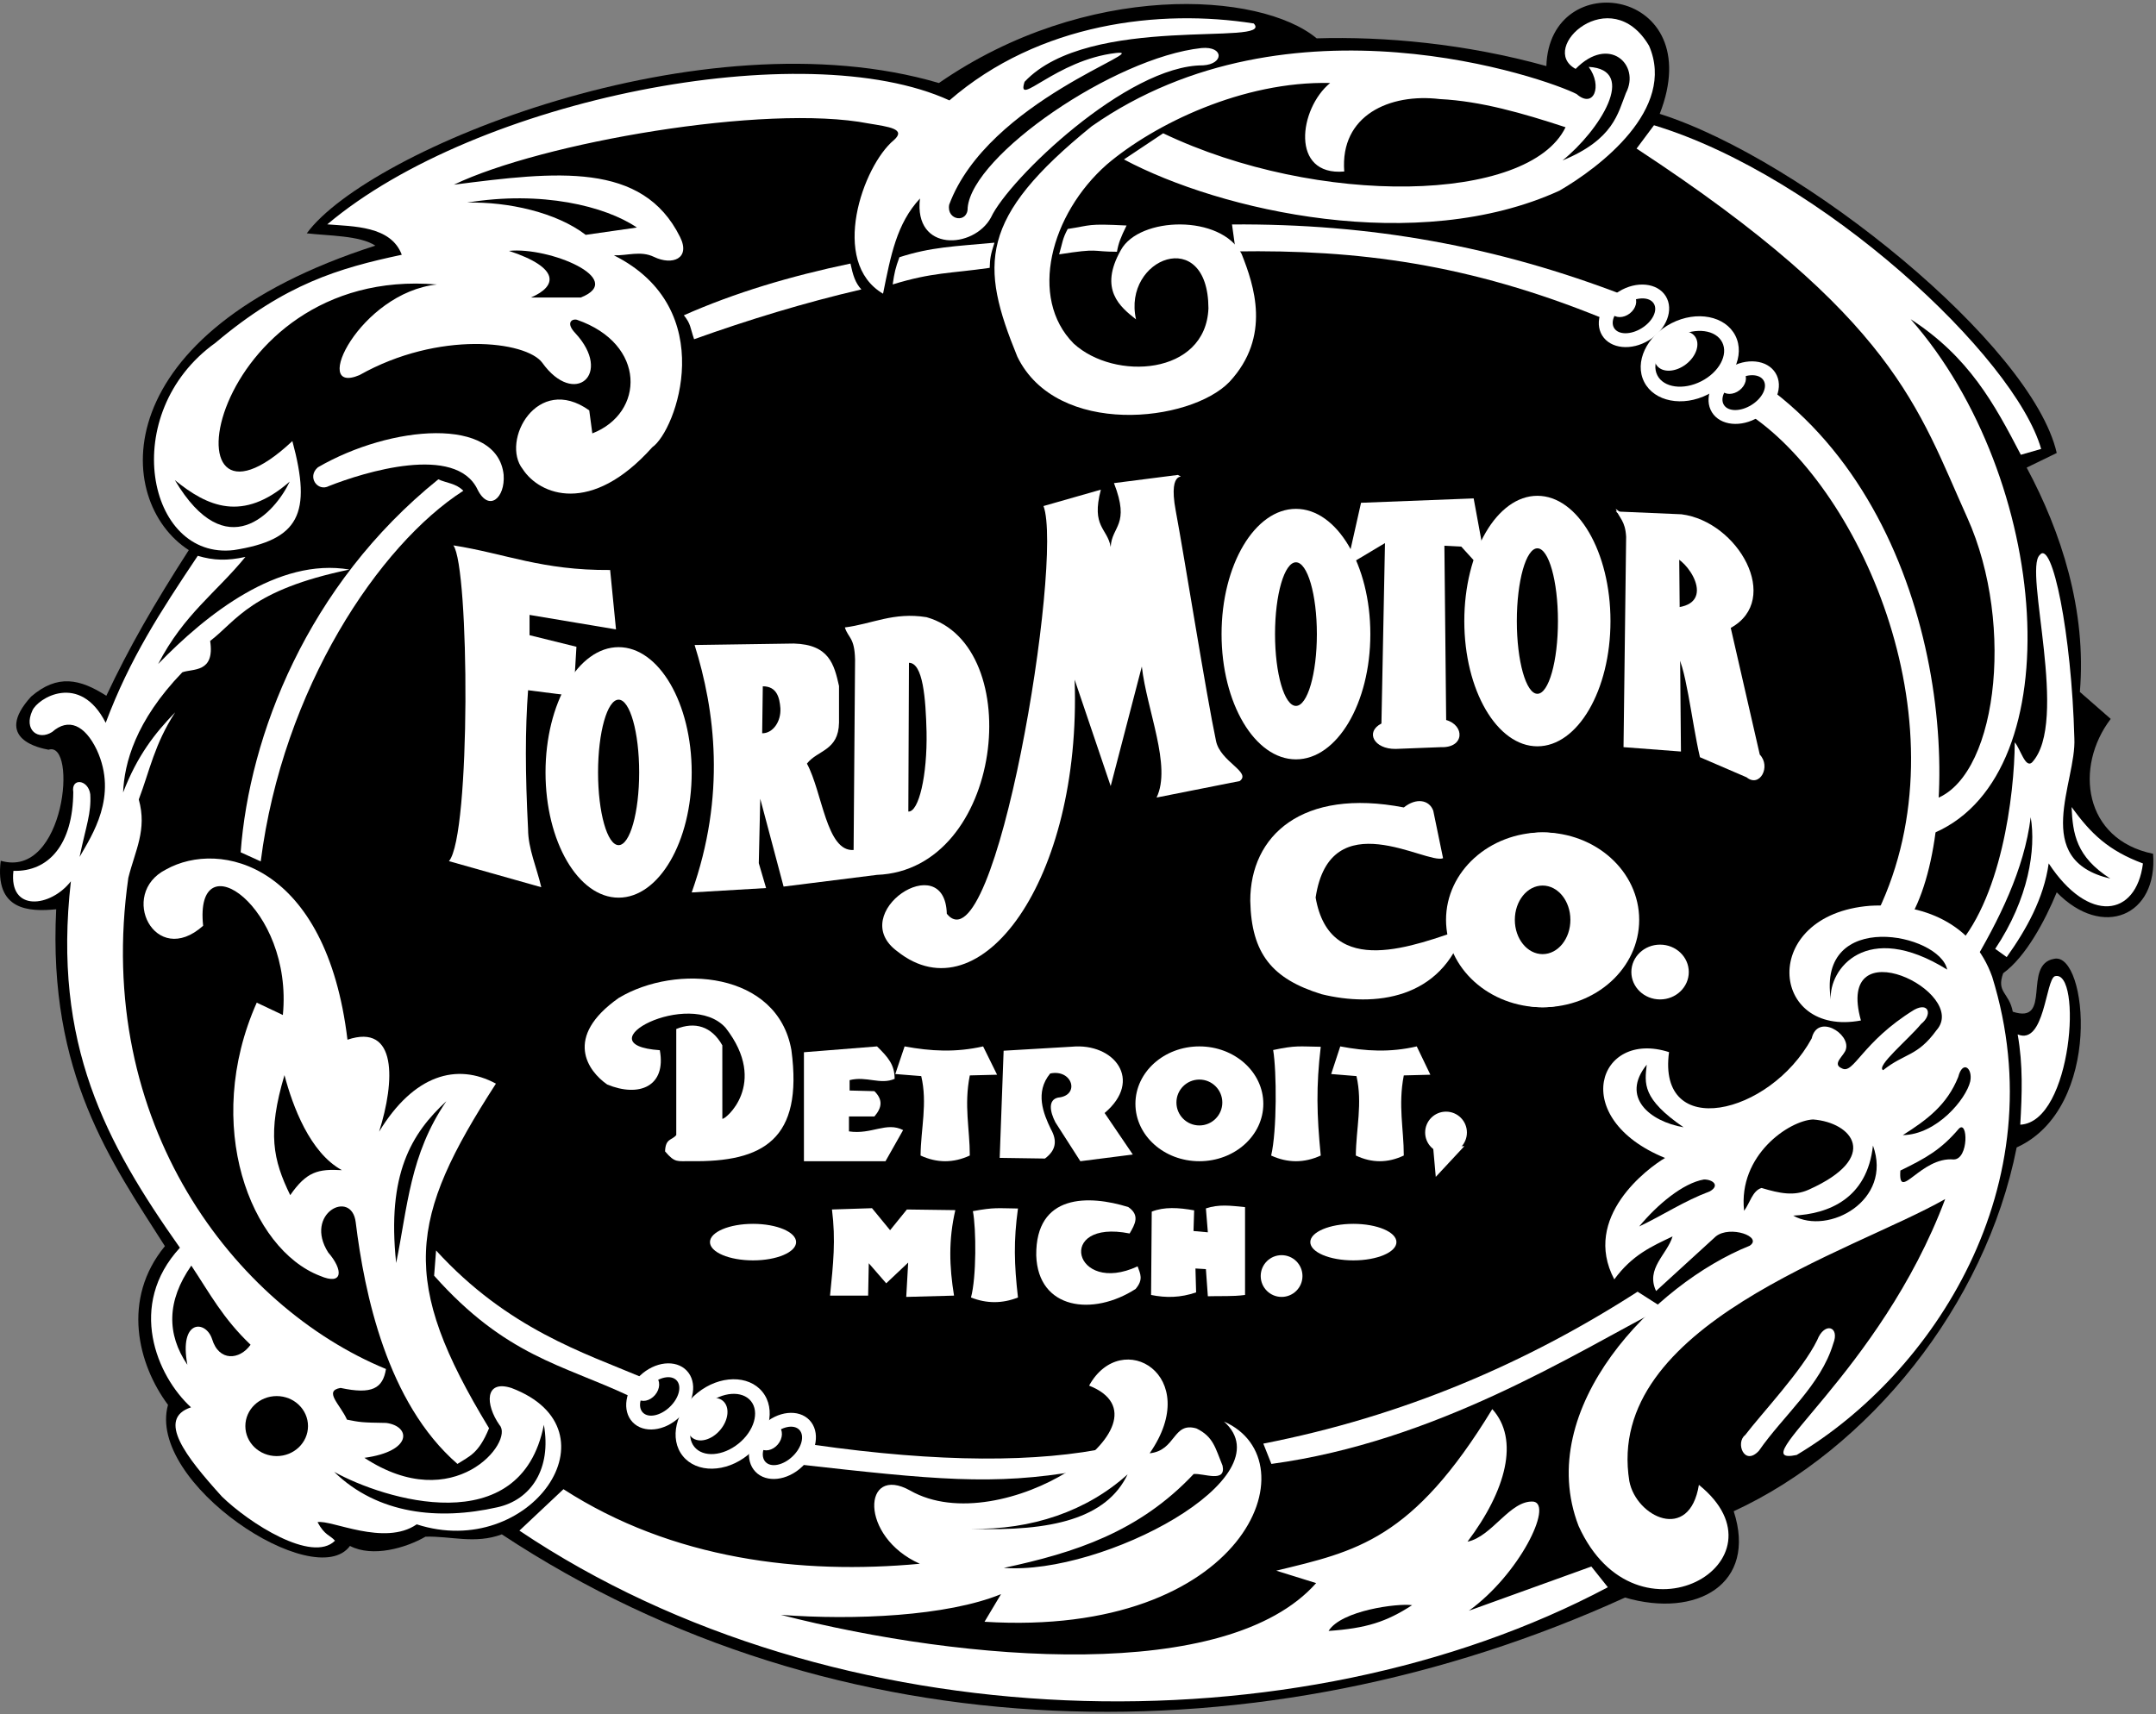 <svg width="826" height="657" xmlns="http://www.w3.org/2000/svg" xmlns:xlink="http://www.w3.org/1999/xlink" overflow="hidden"><rect width="100%" height="100%" fill="#808080" stroke="none"/><defs><clipPath id="clip0"><path d="M238 14 1064 14 1064 671 238 671Z" fill-rule="evenodd" clip-rule="evenodd"/></clipPath></defs><g clip-path="url(#clip0)" transform="translate(-238 -14)"><path d="M742.435 28.692C720.695 10.646 654.199 6.735 597.714 45.816 506.974 19.079 379.135 71.257 355.528 103.412 363.896 104.397 375.798 104.204 381.81 108.133 277.698 141.529 281.352 206.139 310.329 224.812 296.854 245.775 287.501 262.026 278.737 280.633 268.667 274.187 260.078 272.204 249.909 280.95 235.028 297.352 253.715 300.738 256.586 301.309 267.757 297.627 263.027 351.071 238.276 343.856 235.939 362.814 248.912 363.514 259.53 362.448 256.335 425.702 280.818 459.509 301.178 491.549 284.496 511.823 290.78 536.809 302.365 552.371 294 582.364 358.657 624.724 372.08 606.426 380.741 610.938 393.525 607.205 401.008 602.883 410.759 602.587 419.922 605.825 430.262 601.995 558.389 686.628 721.849 689.4 860.575 626.213 887.999 634.229 911.301 621.043 902.214 593.134 953.661 569.435 998.631 514.523 1010.62 453.722 1043.89 438.652 1037.7 378.823 1025.04 381.42 1012.67 383.471 1024.44 406.723 1009.13 401.707 1007.71 394.238 1002.75 394.425 1005.45 386.956 1014.06 380.744 1021.49 366.876 1025.97 355.952 1043.58 373.997 1064.72 364.952 1062.89 341.183 1036.27 335.732 1032.63 307.902 1046.65 289.494L1034.83 279.156C1037.46 247.949 1027.72 217.92 1014.45 193.192L1025.97 187.592C1016.49 146.038 928.69 75.038 873.866 57.63 892.762 9.321 831.569 0.469 830.442 39.32 799.34 30.673 768.238 27.916 742.435 28.692Z" fill-rule="evenodd"/><path d="M888.875 583.024C925.135 612.254 864.876 647.618 842.776 598.772 825.344 553.499 871.884 505.996 908.322 491.396 913.54 487.973 900.801 483.434 895.357 487.817L872.467 508.735C868.402 500.089 876.683 494.79 878.791 487.817 870.787 491.632 863.344 494.89 856.462 504.281 843.865 480.406 869.427 461.55 875.91 457.752 838.633 442.558 850.178 408.404 877.434 417.191 872.833 451.132 915.93 441.573 932.092 411.938 934.328 402.297 946.899 410.077 945.207 416.051 944.677 418.498 939.622 421.694 943.616 423.392 948.182 425.987 951.239 413.344 971.388 400.951 977.124 397.853 978.336 402.998 974.018 406.394 969.166 412.299 956.523 422.699 959.462 424.108 967.866 417.427 972.499 418.989 979.897 408.81 992.787 394.322 940.829 368.843 950.954 405.063 915.915 411.646 911.792 364.523 954.421 361.114 974.551 359.94 993.927 367.758 1001.24 388.316 1026.04 468.385 978.445 540.461 926.329 571.57 904.578 576.1 958.232 540.163 983.232 473.5 947.672 493.794 852.541 521.581 862.224 581.592 864.824 595.309 885.269 605.278 888.875 583.024Z" fill="#FFFFFF" fill-rule="evenodd"/><path d="M453.87 584.686 437 600.562C558.076 681.881 735.033 685.409 854 622.259L847.674 614.321 800.755 631.255C820.085 617.32 833.088 590.684 825.532 589.449 816.57 588.743 809.717 602.855 800.228 604.796 814.989 585.215 820.26 565.636 809.717 553.993 779.14 604.266 757.526 608.5 726.949 615.909L742.238 620.671C708.147 659.126 608.158 651.011 537.164 632.843 565.281 634.959 600.777 633.372 621.513 624.905L615.187 635.489C715.351 641.663 741.183 573.75 706.917 558.756 731.167 580.276 660.524 617.673 622.568 614.85 649.805 609.029 674.407 601.091 695.319 578.865 699.185 578.512 707.795 582.393 706.389 575.69 703.578 568.811 702.875 564.577 696.373 561.402 687.235 558.756 688.641 569.869 678.449 570.927 699.185 541.116 667.729 522.418 655.253 544.997 690.398 558.932 621.689 605.148 586.719 585.215 568.444 574.984 567.038 602.855 590.41 613.263 544.896 617.496 495.693 611.675 453.87 584.686Z" fill="#FFFFFF" fill-rule="evenodd"/><path d="M315.823 368.769C312.312 335.449 350.406 361.579 346.369 402.965L336.362 398.23C315.472 445.229 334.08 492.753 360.588 502.924 369.541 506.782 369.541 500.644 363.748 493.981 354.268 479.074 372.701 469.429 374.281 482.406 377.617 509.588 386.219 551.501 413.254 575 417.818 572.019 421.329 571.142 425.367 561.321 390.959 504.678 394.47 481.179 428 429.27 413.078 421.203 396.576 425.763 383.234 447.684 389.379 428.393 390.256 405.946 371.121 412.435 363.046 345.094 322.318 335.624 301.603 347.198 283.17 356.493 297.39 385.253 315.823 368.769Z" fill="#FFFFFF" fill-rule="evenodd"/><path d="M313.764 227C319.849 228.811 325.1 228.95 332.021 227.418 320.876 241.1 308.478 249.35 298.586 268.464 317.168 249.292 344.519 227.611 371.871 232.259 334.041 240.127 328.783 251.756 318.514 259.625 320.385 271.988 311.817 270.142 307.842 271.639 289.844 290.334 285.626 306.522 285.165 317.695 290.555 303.699 297.198 295.136 305.093 286.991 297.111 299.369 295.392 309.24 291.168 320.365 294.428 332.048 289.753 339.971 287.166 350.401 273.719 444.485 327.919 514.75 385.877 538.628 384.673 546.059 380.545 548.476 368.484 545.877 361.783 547.005 368.445 552.312 370.931 558.037 375.942 559.012 376.36 559.151 385.964 559.291 395.429 560.544 396.125 570.156 377.612 572.663 411.993 595.23 435.099 566.395 429.392 560.126 423.824 552.186 423.685 542.575 433.985 545.918 476.161 561.937 441.084 612.224 397.656 598.155 385.268 606.722 364.876 596.274 359.656 597.319 362.44 602.473 364.389 602.194 366.338 604.423 357.585 613.164 333.455 597.689 323.008 587.498 309.182 572.203 297.861 557.743 311.177 553.312 298.068 541.284 286.629 514.212 306.926 492.155 278.527 451.895 258.062 414.144 265.157 351.736 257.402 361.684 241.297 363.692 243.147 347.731 256.635 348.112 265.947 337.628 266.073 317.532 265.18 311.96 271.803 312.657 272.58 318.368 273.027 325.679 270.968 330.483 268.491 342.391 273.193 334.144 283.323 319.21 275.08 301.351 270.496 291.824 264.242 288.984 257.988 294.502 252.674 297.905 246.942 293.786 250.396 286.324 252.385 281.613 268.573 271.469 278.496 290.996 287.746 266.321 299.502 248.332 313.764 227Z" fill="#FFFFFF" fill-rule="evenodd"/><path d="M683.633 65.076 668.602 75.099C705.729 94.888 781.01 111.979 835.48 87.05 850.767 78.183 880.314 55.824 869.78 31.538 855.135 6.738 827.001 32.437 841.646 40.404 854.492 27.297 866.568 38.862 860.916 49.656 857.833 57.366 856.291 67.389 836.636 75.485 850.767 64.048 865.669 40.661 846.656 39.633 852.052 46.958 848.583 55.824 842.031 50.042 830.598 44.131 732.065 9.308 656.269 62.378 612.848 97.587 613.362 115.448 627.75 150.657 642.781 181.626 694.039 175.971 709.069 160.295 725.127 142.947 718.447 123.287 713.694 111.336 705.857 96.045 674.512 96.944 667.446 109.794 658.839 124.957 667.189 131.639 673.227 136.394 667.96 112.878 700.847 100.157 700.976 132.153 699.948 157.853 665.005 160.038 649.332 145.646 631.989 128.17 640.468 96.045 662.05 77.027 680.164 61.607 714.079 45.031 747.609 45.801 735.661 55.568 732.193 81.524 753.004 79.725 751.334 58.138 770.476 49.656 789.617 51.969 805.29 52.74 821.348 57.366 837.792 62.763 823.661 91.933 742.856 93.346 683.633 65.076Z" fill="#FFFFFF" fill-rule="evenodd"/><path d="M350.013 183.027C357.557 210.936 352.594 220.864 327.619 224.799 294.242 228.792 282.879 172.348 320.547 145.373 347.281 122.814 367.663 116.793 391.926 111.629 387.792 100.529 373.353 100.796 363.387 99.977 420.611 51.667 546.277 27.07 601.742 52.47 636.105 22.667 682.475 17.338 718.339 22.998 726.593 31.948 655.297 18.922 630.53 45.355 627.207 55.655 642.395 36.985 665.589 34.299 680.299 32.695 616.461 52.569 601.653 92.422 600.508 98.558 608.87 99.7 608.725 93.599 610.567 73.453 664.691 36.075 698.302 32.411 707.004 31.625 706.95 38.581 698.891 39.044 669.889 38.926 624.376 82.762 617.637 97.379 611.078 109.427 588.009 110.736 590.456 90.069 581.489 99.73 579.276 111.889 576.312 126.546 555.674 114.427 568.556 77.583 580.438 67.712 585.3 63.414 578.654 62.613 570.758 61.312 531.311 53.649 445.335 68.712 411.892 84.774 451.275 79.704 484.154 75.883 498.522 104.777 502.687 113.071 495.595 115.87 488.504 112.426 483.396 109.982 478.289 112.033 473.181 111.837 514.114 132.356 497.012 179.097 487.914 185.38 464.444 211.655 444.726 203.715 438.267 193.778 429.751 183.025 443.75 157.038 463.752 171.26L464.931 180.085C484.98 172.315 485.767 145.815 459.037 136.548 457.157 136.053 454.611 137.663 458.401 141.654 472.947 157.383 458.03 170.177 445.75 153.004 439.582 144.678 406.147 140.598 375.714 157.745 356.678 165.814 375.916 126.184 405.409 123.016 316.9 115.548 298.935 230.952 350.013 183.027Z" fill="#FFFFFF" fill-rule="evenodd"/><path d="M1019.44 226.708C1024.24 220.438 1031.65 256.807 1032.72 296.884 1033.59 313.712 1015.8 343.516 1046.52 350.703 1033.36 342.299 1032.13 333.524 1031.65 323.266 1039.03 333.443 1045.66 339.913 1059 344.899 1056.41 365.406 1038.16 368.116 1022.89 344.871 1021.01 358.323 1014.28 370.293 1006.8 380.779L1002.4 377.613C1015.26 358.328 1018.06 339.414 1016 327.173 1013.52 347.191 1003.96 366.466 992.901 385L986 378.668C1004.78 359.721 1009.76 318.527 1009.89 298.467 1012.08 301.048 1013.91 308.449 1016.47 306.21 1030.89 290.833 1013.23 232.445 1019.44 226.708Z" fill="#FFFFFF" fill-rule="evenodd"/><path d="M865 70.94 871.667 62C936.111 81.557 1010 150.843 1020 186.045L1012.22 188.28C1002.04 168.724 992.407 150.843 970 136.316 1023.7 197.407 1031.85 309.905 979.444 333L977.778 320.707C1002.87 314.281 1010.46 253.935 991.667 212.307 972.87 170.679 964.167 135.943 865 70.94Z" fill="#FFFFFF" fill-rule="evenodd"/><path d="M1011 410.405C1013.09 422.188 1012.67 433.218 1012 445 1032.05 443.997 1035.8 385.337 1025.28 388.094 1021.69 389.348 1021.36 414.667 1011 410.405Z" fill="#FFFFFF" fill-rule="evenodd"/><path d="M906.614 563.938C902.809 566.779 906.21 576.037 911.847 569.991 921.341 556.316 935.556 544.863 940.329 528.967 943.008 522.324 936.99 520.372 934.202 527.552 928.567 539.105 912.745 555.841 906.614 563.938Z" fill="#FFFFFF" fill-rule="evenodd"/><path d="M939.421 397C938.579 385.574 952.94 366.28 984 385.57 981.103 371.611 934.092 362.221 939.421 397Z" fill-rule="evenodd"/><path d="M966.066 462.573C975.983 457.761 981.705 454.486 988.414 446.596 991.972 442.814 992.323 458.265 986.505 458.329 973.852 457.18 965.147 475.007 966.066 462.573Z" fill-rule="evenodd"/><path d="M866 484C872.886 475.696 882.704 467.392 890.811 466 894.171 465.979 897.043 468.262 893.074 470.545 883.154 474.262 875.432 479.515 866 484Z" fill-rule="evenodd"/><path d="M868.894 422C858.81 434.485 870.028 443.731 883 446 867.021 435.01 868.083 429.252 868.894 422Z" fill-rule="evenodd"/><path d="M967 449C976.415 443.045 983.968 437.343 988.233 426.704 989.931 420.1 993.862 423.37 992.83 428.412 991.275 435.148 980.038 448.789 967 449Z" fill-rule="evenodd"/><path d="M925 479.843C938.551 479.226 953.325 473.363 955.566 453 963.208 474.083 938.449 487.453 925 479.843Z" fill-rule="evenodd"/><path d="M906.191 478C903.857 456.646 923.488 443.417 932.613 443 947.681 444.146 958.611 457.479 931.021 469.875 925.292 472.479 919.88 471.333 912.876 469.25 909.375 470.292 908.42 475.083 906.191 478Z" fill-rule="evenodd"/><path d="M409 436C395.652 448.358 386.149 463.833 389.779 498 394.157 476.606 395.012 456.459 409 436Z" fill-rule="evenodd"/><path d="M369 462.43C359.881 461.915 355.478 462.944 349.189 472 342.585 458.416 340.384 448.228 346.987 426 350.132 437.937 356.736 455.741 369 462.43Z" fill-rule="evenodd"/><path d="M441.427 128C451.539 123.671 452.662 116.637 433 110.144 448.355 108.521 478.317 120.966 460.527 128L441.427 128Z" fill-rule="evenodd"/><path d="M305 198C317.408 208.105 330.951 214.352 349 198.551 343.359 210.494 324.743 231.255 305 198Z" fill-rule="evenodd"/><path d="M417 91.642C432.69 91.268 451.181 95.387 462.388 104L482 101.192C469.859 92.953 445.391 86.962 417 91.642Z" fill-rule="evenodd"/><path d="M311.296 499C301.836 512.519 301.836 525.308 309.783 537 306.503 519.461 316.846 519.827 319.243 527.135 321.891 535.904 329.838 535.173 334 529.327 323.405 519.218 318.486 509.84 311.296 499Z" fill-rule="evenodd"/><path d="M366 578.028C384.939 588.574 437.519 605.008 446.366 560 449.356 576.801 441.506 588.82 428.424 591.64 406.121 596.668 382.696 594.338 366 578.028Z" fill-rule="evenodd"/><path d="M332 560.5C332 554.149 337.373 549 344 549 350.627 549 356 554.149 356 560.5 356 566.851 350.627 572 344 572 337.373 572 332 566.851 332 560.5Z" fill-rule="evenodd"/><path d="M610 599.847C633.141 600.366 654.398 593.106 670 579 661.937 595.906 640.995 600.988 610 599.847Z" fill-rule="evenodd"/><path d="M747 639C751.867 631.125 773.511 628.333 779 629.131 769.162 635.511 761.498 638.003 747 639Z" fill-rule="evenodd"/><path d="M359.801 193.077C355.513 196.715 359.667 202.604 364.07 200.242 377.352 194.988 412.691 184.001 420.992 201.675 425.306 210.266 431.605 204.854 430.953 195.943 428.581 173.492 387.788 176.836 359.801 193.077Z" fill="#FFFFFF" fill-rule="evenodd"/><path d="M505.228 547.763C513.646 540.967 524.781 540.797 530.098 547.384 535.416 553.97 532.902 564.819 524.484 571.615 516.066 578.412 504.931 578.581 499.614 571.995 494.296 565.408 496.81 554.559 505.228 547.763ZM508.777 552.16C502.787 556.995 500.653 564.287 504.01 568.445 507.367 572.604 514.945 572.055 520.935 567.219 526.925 562.383 529.059 555.092 525.702 550.933 522.345 546.775 514.767 547.324 508.777 552.16Z" fill="#FFFFFF" fill-rule="evenodd"/><path d="M483.167 541.196C488.889 535.739 496.916 534.869 501.097 539.253 505.277 543.636 504.028 551.614 498.306 557.07 492.584 562.527 484.556 563.397 480.375 559.013 476.195 554.63 477.445 546.652 483.167 541.196ZM486.883 545.092C483.313 548.497 482.144 553.066 484.272 555.297 486.4 557.529 491.02 556.578 494.59 553.174 498.16 549.769 499.328 545.2 497.2 542.969 495.072 540.737 490.453 541.688 486.883 545.092Z" fill="#FFFFFF" fill-rule="evenodd"/><path d="M482.095 550.001C480.273 548.458 480.397 545.316 482.372 542.982 484.348 540.649 487.427 540.008 489.249 541.551 491.072 543.094 490.948 546.237 488.973 548.57 486.997 550.903 483.918 551.544 482.095 550.001Z" fill="#FFFFFF" fill-rule="evenodd"/><path d="M503.075 564.86C500.366 562.567 500.83 557.567 504.11 553.693 507.39 549.819 512.245 548.537 514.953 550.829 517.661 553.122 517.198 558.122 513.917 561.996 510.637 565.87 505.783 567.152 503.075 564.86Z" fill="#FFFFFF" fill-rule="evenodd"/><path d="M530.196 560.159C535.918 554.703 543.945 553.833 548.126 558.216 552.306 562.6 551.057 570.578 545.335 576.034 539.613 581.491 531.585 582.361 527.404 577.977 523.224 573.594 524.474 565.616 530.196 560.159ZM533.912 564.056C530.342 567.461 529.173 572.03 531.301 574.261 533.429 576.493 538.049 575.542 541.619 572.138 545.189 568.733 546.357 564.164 544.229 561.932 542.101 559.701 537.482 560.652 533.912 564.056Z" fill="#FFFFFF" fill-rule="evenodd"/><path d="M529.124 568.965C527.302 567.422 527.426 564.28 529.401 561.946 531.377 559.613 534.456 558.972 536.278 560.515 538.101 562.058 537.977 565.201 536.001 567.534 534.026 569.867 530.947 570.508 529.124 568.965Z" fill="#FFFFFF" fill-rule="evenodd"/><path d="M878.427 137.831C888.07 132.925 898.999 135.066 902.837 142.611 906.675 150.156 901.969 160.249 892.325 165.154 882.682 170.059 871.753 167.919 867.916 160.374 864.078 152.829 868.784 142.736 878.427 137.831ZM880.989 142.867C874.127 146.357 870.529 153.048 872.952 157.812 875.375 162.576 882.902 163.608 889.764 160.118 896.625 156.628 900.224 149.936 897.801 145.173 895.378 140.409 887.851 139.377 880.989 142.867Z" fill="#FFFFFF" fill-rule="evenodd"/><path d="M858.242 125.698C864.97 121.545 873.004 122.357 876.186 127.512 879.368 132.666 876.493 140.212 869.765 144.365 863.036 148.518 855.003 147.706 851.821 142.552 848.639 137.397 851.514 129.852 858.242 125.698ZM861.07 130.28C856.873 132.872 854.783 137.099 856.403 139.724 858.022 142.348 862.738 142.374 866.936 139.783 871.134 137.192 873.224 132.964 871.604 130.34 869.984 127.716 865.268 127.689 861.07 130.28Z" fill="#FFFFFF" fill-rule="evenodd"/><path d="M855.37 134.091C853.907 132.204 854.679 129.156 857.095 127.282 859.511 125.408 862.656 125.419 864.119 127.306 865.583 129.193 864.81 132.242 862.394 134.116 859.979 135.989 856.834 135.978 855.37 134.091Z" fill="#FFFFFF" fill-rule="evenodd"/><path d="M872.779 154.11C870.605 151.306 872.094 146.511 876.105 143.4 880.117 140.289 885.131 140.041 887.306 142.845 889.481 145.649 887.992 150.444 883.98 153.555 879.969 156.666 874.954 156.914 872.779 154.11Z" fill="#FFFFFF" fill-rule="evenodd"/><path d="M900.286 155.13C907.014 150.976 915.048 151.788 918.23 156.943 921.411 162.097 918.537 169.643 911.808 173.796 905.08 177.949 897.046 177.138 893.864 171.983 890.683 166.828 893.557 159.283 900.286 155.13ZM903.114 159.711C898.916 162.303 896.826 166.531 898.446 169.155 900.066 171.779 904.782 171.805 908.98 169.214 913.178 166.623 915.268 162.395 913.648 159.771 912.028 157.147 907.312 157.12 903.114 159.711Z" fill="#FFFFFF" fill-rule="evenodd"/><path d="M897.414 163.522C895.95 161.635 896.723 158.587 899.139 156.713 901.555 154.839 904.7 154.85 906.163 156.737 907.626 158.624 906.854 161.673 904.438 163.547 902.022 165.42 898.877 165.409 897.414 163.522Z" fill="#FFFFFF" fill-rule="evenodd"/><path d="M330.201 340.611C333.508 296.03 355.572 238.256 405.922 197.688 409.117 199.149 412.67 199.177 415.507 202.07 383.229 222.802 346.322 277.865 337.888 344.115L330.201 340.611Z" fill="#FFFFFF" fill-rule="evenodd"/><path d="M478.953 548.903C453.407 536.906 431.82 533.743 404.319 502.87L405.07 493.201C432.458 523.221 461.811 532.475 483.901 541.808L478.953 548.903Z" fill="#FFFFFF" fill-rule="evenodd"/><path d="M651.62 577.619C618.475 583.416 595.726 580.99 543.844 575.182L549.822 567.674C597.724 574.531 635.781 574.568 663.748 568.544L651.62 577.619Z" fill="#FFFFFF" fill-rule="evenodd"/><path d="M722 567.22 725.088 575C788.081 566.441 840.804 532.944 875 515.129L865.384 509C822.689 536.468 775.494 556.77 722 567.22Z" fill="#FFFFFF" fill-rule="evenodd"/><path d="M957.492 363.245 970.753 364C990.994 325.534 985.155 216.195 917.44 164L909 173.347C951.627 202.547 991.216 292.647 957.492 363.245Z" fill="#FFFFFF" fill-rule="evenodd"/><path d="M852.033 136 861 127.448C811.264 108.206 762.964 99.654 710 100.011L711.435 110.344C757.942 109.632 800.504 114.977 852.033 136Z" fill="#FFFFFF" fill-rule="evenodd"/><path d="M500 134.823C502.734 138.249 502.333 139.362 503.922 144 524.535 136.612 546.143 129.993 568 124.911 565.623 122.342 564.78 119.405 563.829 115 540.81 119.814 519.534 126.166 500 134.823Z" fill="#FFFFFF" fill-rule="evenodd"/><path d="M582.581 112.576C581.065 116.657 580.658 118.487 580 123 595.333 118.305 601.843 118.845 617.175 116.642 617.288 113.146 617.442 111.784 619 107 603.499 108.443 594.805 108.64 582.581 112.576Z" fill="#FFFFFF" fill-rule="evenodd"/><path d="M647.061 101.743C644.983 105.577 645.069 107.085 643.77 111.47 659.497 109.004 655.808 110.47 665.924 110.478 666.54 107.023 667.389 104.944 669.61 100.418 654.188 99.633 656.377 100.335 647.061 101.743Z" fill="#FFFFFF" fill-rule="evenodd"/><path d="M503 356 531.501 354.317 528.706 344.778 529.265 320.09 538.207 353.756 573.972 349.267C622.591 347.396 631.532 261.363 592.973 250.516 580.306 248.458 572.109 253.134 561.678 254.443 562.982 258.558 565.404 258.184 565.59 266.787 565.404 291.101 565.217 315.415 565.031 339.728 554.599 340.476 553.109 317.659 547.148 306.624 551.246 301.387 559.256 301.762 559.443 290.914L559.443 276.887C557.58 268.657 555.717 260.989 542.119 260.615L504.118 261.176C511.936 286.168 516.226 318.781 503 356Z" fill="#FFFFFF" fill-rule="evenodd"/><path d="M410 344.008C418.421 334.202 417.86 231.141 411.684 223 431.708 226.146 445.556 232.621 471.754 232.436L474 255.195 440.877 249.644 440.877 257.415 458.842 261.856 457.719 280.729 440.316 278.508C439.193 293.496 439.193 310.148 440.316 331.797 440.316 339.198 443.684 346.599 445.368 354L410 344.008Z" fill="#FFFFFF" fill-rule="evenodd"/><path d="M447 310C447 283.49 459.536 262 475 262 490.464 262 503 283.49 503 310 503 336.51 490.464 358 475 358 459.536 358 447 336.51 447 310ZM467.125 310C467.125 325.395 470.651 337.875 475 337.875 479.349 337.875 482.875 325.395 482.875 310 482.875 294.605 479.349 282.125 475 282.125 470.651 282.125 467.125 294.605 467.125 310Z" fill="#FFFFFF" fill-rule="evenodd"/><path d="M530 294.999C530.08 288.999 530.16 283 530.241 277 535.615 277 536.658 281.31 536.978 285.366 537.299 290.605 534.011 295.083 530 294.999Z" fill-rule="evenodd"/><path d="M586 324.996C586.08 305.998 586.16 286.999 586.241 268 591.615 268 592.658 281.647 592.978 294.491 593.299 311.082 590.011 325.264 586 324.996Z" fill-rule="evenodd"/><path d="M600.741 364.19C600.036 338.557 561.714 363.955 581.834 378.611 613.416 403.761 652.388 351.694 649.712 274.447L663.524 315.239 675.453 269.426C677.337 286.161 686.945 307.597 681.104 319.632L712.963 313.312C717.544 309.873 705.567 305.971 703.886 297.989 700.19 280.607 691.656 226.858 688.436 209.692 685.215 192.526 693.152 198.151 689.266 196L664.78 199.138C671.079 215.354 663.943 215.455 663.524 223.613 662.269 216.292 655.975 216.02 659.757 201.648L637.783 207.924C645.526 228.634 619.367 386.782 600.741 364.19Z" fill="#FFFFFF" fill-rule="evenodd"/><path d="M799 252C799 225.49 811.536 204 827 204 842.464 204 855 225.49 855 252 855 278.51 842.464 300 827 300 811.536 300 799 278.51 799 252ZM819.125 252C819.125 267.395 822.651 279.875 827 279.875 831.349 279.875 834.875 267.395 834.875 252 834.875 236.605 831.349 224.125 827 224.125 822.651 224.125 819.125 236.605 819.125 252Z" fill="#FFFFFF" fill-rule="evenodd"/><path d="M706 257C706 230.49 718.76 209 734.5 209 750.24 209 763 230.49 763 257 763 283.51 750.24 305 734.5 305 718.76 305 706 283.51 706 257ZM726.485 257C726.485 272.196 730.073 284.515 734.5 284.515 738.927 284.515 742.515 272.196 742.515 257 742.515 241.804 738.927 229.485 734.5 229.485 730.073 229.485 726.485 241.804 726.485 257Z" fill="#FFFFFF" fill-rule="evenodd"/><path d="M754 230.846 759.436 206.678 802.583 205 805.981 223.461 807 233.531 797.827 223.461 791.372 223.126C791.598 244.16 791.825 268.887 792.051 289.922 799.186 291.936 799.186 300.663 790.013 300.327L772.686 300.999C764.419 301.111 760.908 294.509 767.25 291.264L768.609 222.119 754 230.846Z" fill="#FFFFFF" fill-rule="evenodd"/><path d="M857 210 882.202 211.083C903.999 213.874 920.741 243.788 901.078 254.616L912.201 303.171C916.583 307.748 912.201 316.008 907.145 311.878L889.28 304.176C886.134 290.893 883.662 266.894 879.842 264.327L876.134 246.914C896.696 247.807 885.91 229.947 879.505 227.491L857 210Z" fill="#FFFFFF" fill-rule="evenodd"/><path d="M857 209C858.333 212.581 860.667 213.477 861 219.744L860 300.321 882 302C881.778 277.043 881.556 252.087 881.333 227.13L857 209Z" fill="#FFFFFF" fill-rule="evenodd"/><path d="M787.107 324.684 790.862 342.887C784.564 345.407 747.589 321.168 742.038 357.951 747.558 389.687 780.262 376.156 799 369.877 790.33 397.172 764.45 399.957 744.307 394.99 725.395 389.148 717.407 379.49 717 359.207 716.984 334.212 736.822 315.896 775.84 323.428 780.593 319.595 785.596 320.514 787.107 324.684Z" fill="#FFFFFF" fill-rule="evenodd"/><path d="M792 366.5C792 347.998 808.565 333 829 333 849.435 333 866 347.998 866 366.5 866 385.002 849.435 400 829 400 808.565 400 792 385.002 792 366.5ZM808.75 366.5C808.75 375.751 817.816 383.25 829 383.25 840.184 383.25 849.25 375.751 849.25 366.5 849.25 357.249 840.184 349.75 829 349.75 817.816 349.75 808.75 357.249 808.75 366.5Z" fill="#FFFFFF" fill-rule="evenodd"/><path d="M798 366.5C798 347.998 811.879 333 829 333 846.121 333 860 347.998 860 366.5 860 385.002 846.121 400 829 400 811.879 400 798 385.002 798 366.5ZM818.359 366.5C818.359 373.758 823.123 379.641 829 379.641 834.877 379.641 839.641 373.758 839.641 366.5 839.641 359.242 834.877 353.359 829 353.359 823.123 353.359 818.359 359.242 818.359 366.5Z" fill="#FFFFFF" fill-rule="evenodd"/><path d="M863 386.5C863 380.701 867.925 376 874 376 880.075 376 885 380.701 885 386.5 885 392.299 880.075 397 874 397 867.925 397 863 392.299 863 386.5Z" fill="#FFFFFF" fill-rule="evenodd"/><path d="M546 417.237 546 459 577.25 459 584 447.068C577.583 443.753 571.917 448.891 563.25 447.565 563.25 445.659 563.25 443.753 563.25 441.847L573 441.847C576 438.367 576.25 435.384 573 432.153L563.5 431.904 563.5 427.927C570 426.269 575.25 429.832 580.75 427.429 580.75 422.043 578.25 419.143 574 415L546 417.237Z" fill="#FFFFFF" fill-rule="evenodd"/><path d="M670.778 486.691C672.907 483.067 674.781 479.69 670.267 476.561 655.19 471.866 634.747 471.372 635.002 495.091 635.684 515.927 656.808 518.48 673.078 507.939 676.144 504.315 674.867 502.174 673.844 499.291 649.312 510.656 642.157 481.008 670.778 486.691Z" fill="#FFFFFF" fill-rule="evenodd"/><path d="M584.569 415C594.595 416.853 604.111 417.382 614.647 415L620 425.851 609.549 426.116C607.255 437.673 609.549 446.583 609.549 456.817 603.261 459.728 596.974 459.728 590.686 456.817 590.771 446.671 593.405 436.79 590.941 426.38L581 425.587 584.569 415Z" fill="#FFFFFF" fill-rule="evenodd"/><path d="M622.507 416.654 621 457.717 638.335 457.973C642.606 454.808 643.108 451.13 640.596 446.681 637.749 440.778 634.399 432.566 640.345 425.38 648.887 423.583 651.901 433.849 643.36 434.619 639.507 435.474 640.177 439.923 642.355 444.115L651.901 459 672 456.434 661.197 440.522C676.103 427.946 664.882 413.574 648.635 415.114L622.507 416.654Z" fill="#FFFFFF" fill-rule="evenodd"/><path d="M497.086 408.325 497.086 448.977C495.405 451.062 492.971 450.156 492.797 455.231 496.661 459.803 497.511 458.893 502.63 458.979 530.472 459.424 545.758 450.648 541.205 416.456 535.971 386.361 497.086 383.179 475.026 396.443 453.717 411.478 463.296 424.521 470.614 429.589 482.862 434.681 493.352 430.303 490.783 416.456 460.717 414.412 502.192 392.514 515.979 407.856 532.78 429.428 515.495 443.43 514.743 442.723L514.733 414.58C510.609 407.262 504.224 405.426 497.086 408.325Z" fill="#FFFFFF" fill-rule="evenodd"/><path d="M673 437C673 424.85 683.969 415 697.5 415 711.031 415 722 424.85 722 437 722 449.15 711.031 459 697.5 459 683.969 459 673 449.15 673 437ZM684 437C684 443.075 690.044 448 697.5 448 704.956 448 711 443.075 711 437 711 430.925 704.956 426 697.5 426 690.044 426 684 430.925 684 437Z" fill="#FFFFFF" fill-rule="evenodd"/><path d="M677 436.5C677 425.178 686.178 416 697.5 416 708.822 416 718 425.178 718 436.5 718 447.822 708.822 457 697.5 457 686.178 457 677 447.822 677 436.5ZM688.71 436.5C688.71 441.355 692.645 445.29 697.5 445.29 702.355 445.29 706.29 441.355 706.29 436.5 706.29 431.645 702.355 427.71 697.5 427.71 692.645 427.71 688.71 431.645 688.71 436.5Z" fill="#FFFFFF" fill-rule="evenodd"/><path d="M751.477 415C761.246 416.853 770.518 417.382 780.784 415L786 425.851 775.817 426.116C773.582 437.673 775.817 446.583 775.817 456.817 769.691 459.728 763.564 459.728 757.438 456.817 757.521 446.671 760.087 436.79 757.686 426.38L748 425.587 751.477 415Z" fill="#FFFFFF" fill-rule="evenodd"/><path d="M725.77 416.386C734.586 414.516 735.698 415.044 744 415.147 742.203 430.278 742.459 441.197 744 456.824 737.667 459.725 731.333 459.725 725 456.824 727.225 447.4 727.14 424.571 725.77 416.386Z" fill="#FFFFFF" fill-rule="evenodd"/><path d="M610.73 478.134C619.081 476.604 620.135 477.036 628 477.12 626.297 489.5 626.54 498.434 628 511.22 622 513.593 616 513.594 610 511.22 612.108 503.509 612.027 484.831 610.73 478.134Z" fill="#FFFFFF" fill-rule="evenodd"/><path d="M556.742 477.496C558.227 489.243 557.237 498.26 556 510.504L570.598 510.504C570.68 506.367 570.763 502.231 570.845 498.095L577.526 505.788 585.938 497.847 585.196 511 603.505 510.504C601.691 499.336 601.361 489.161 604 477.745L585.443 477.496 579.01 485.438 572.082 477 556.742 477.496Z" fill="#FFFFFF" fill-rule="evenodd"/><path d="M679.25 478.321C679.167 488.965 679.083 499.61 679 510.254 684.75 511.41 690.25 511.327 696.25 509.264 696.167 506.211 696.083 503.158 696 500.105L700 500.353 700.75 510.75C705.5 510.584 710 510.915 715 510.254L715 476.588C709.25 476.011 705 475.433 700 477.083L700.75 486.242 695.25 485.747 695.5 477.826C689.5 476.753 684 476.423 679.25 478.321Z" fill="#FFFFFF" fill-rule="evenodd"/><path d="M721 503C721 498.582 724.582 495 729 495 733.418 495 737 498.582 737 503 737 507.418 733.418 511 729 511 724.582 511 721 507.418 721 503Z" fill="#FFFFFF" fill-rule="evenodd"/><path d="M740 490C740 486.134 747.387 483 756.5 483 765.613 483 773 486.134 773 490 773 493.866 765.613 497 756.5 497 747.387 497 740 493.866 740 490Z" fill="#FFFFFF" fill-rule="evenodd"/><path d="M510 490C510 486.134 517.387 483 526.5 483 535.613 483 543 486.134 543 490 543 493.866 535.613 497 526.5 497 517.387 497 510 493.866 510 490Z" fill="#FFFFFF" fill-rule="evenodd"/><path d="M784 448C784 443.582 787.582 440 792 440 796.418 440 800 443.582 800 448 800 452.418 796.418 456 792 456 787.582 456 784 452.418 784 448Z" fill="#FFFFFF" fill-rule="evenodd"/><path d="M799 453.245 788.067 465 787 453 799 453.245Z" fill="#FFFFFF" fill-rule="evenodd"/></g></svg>